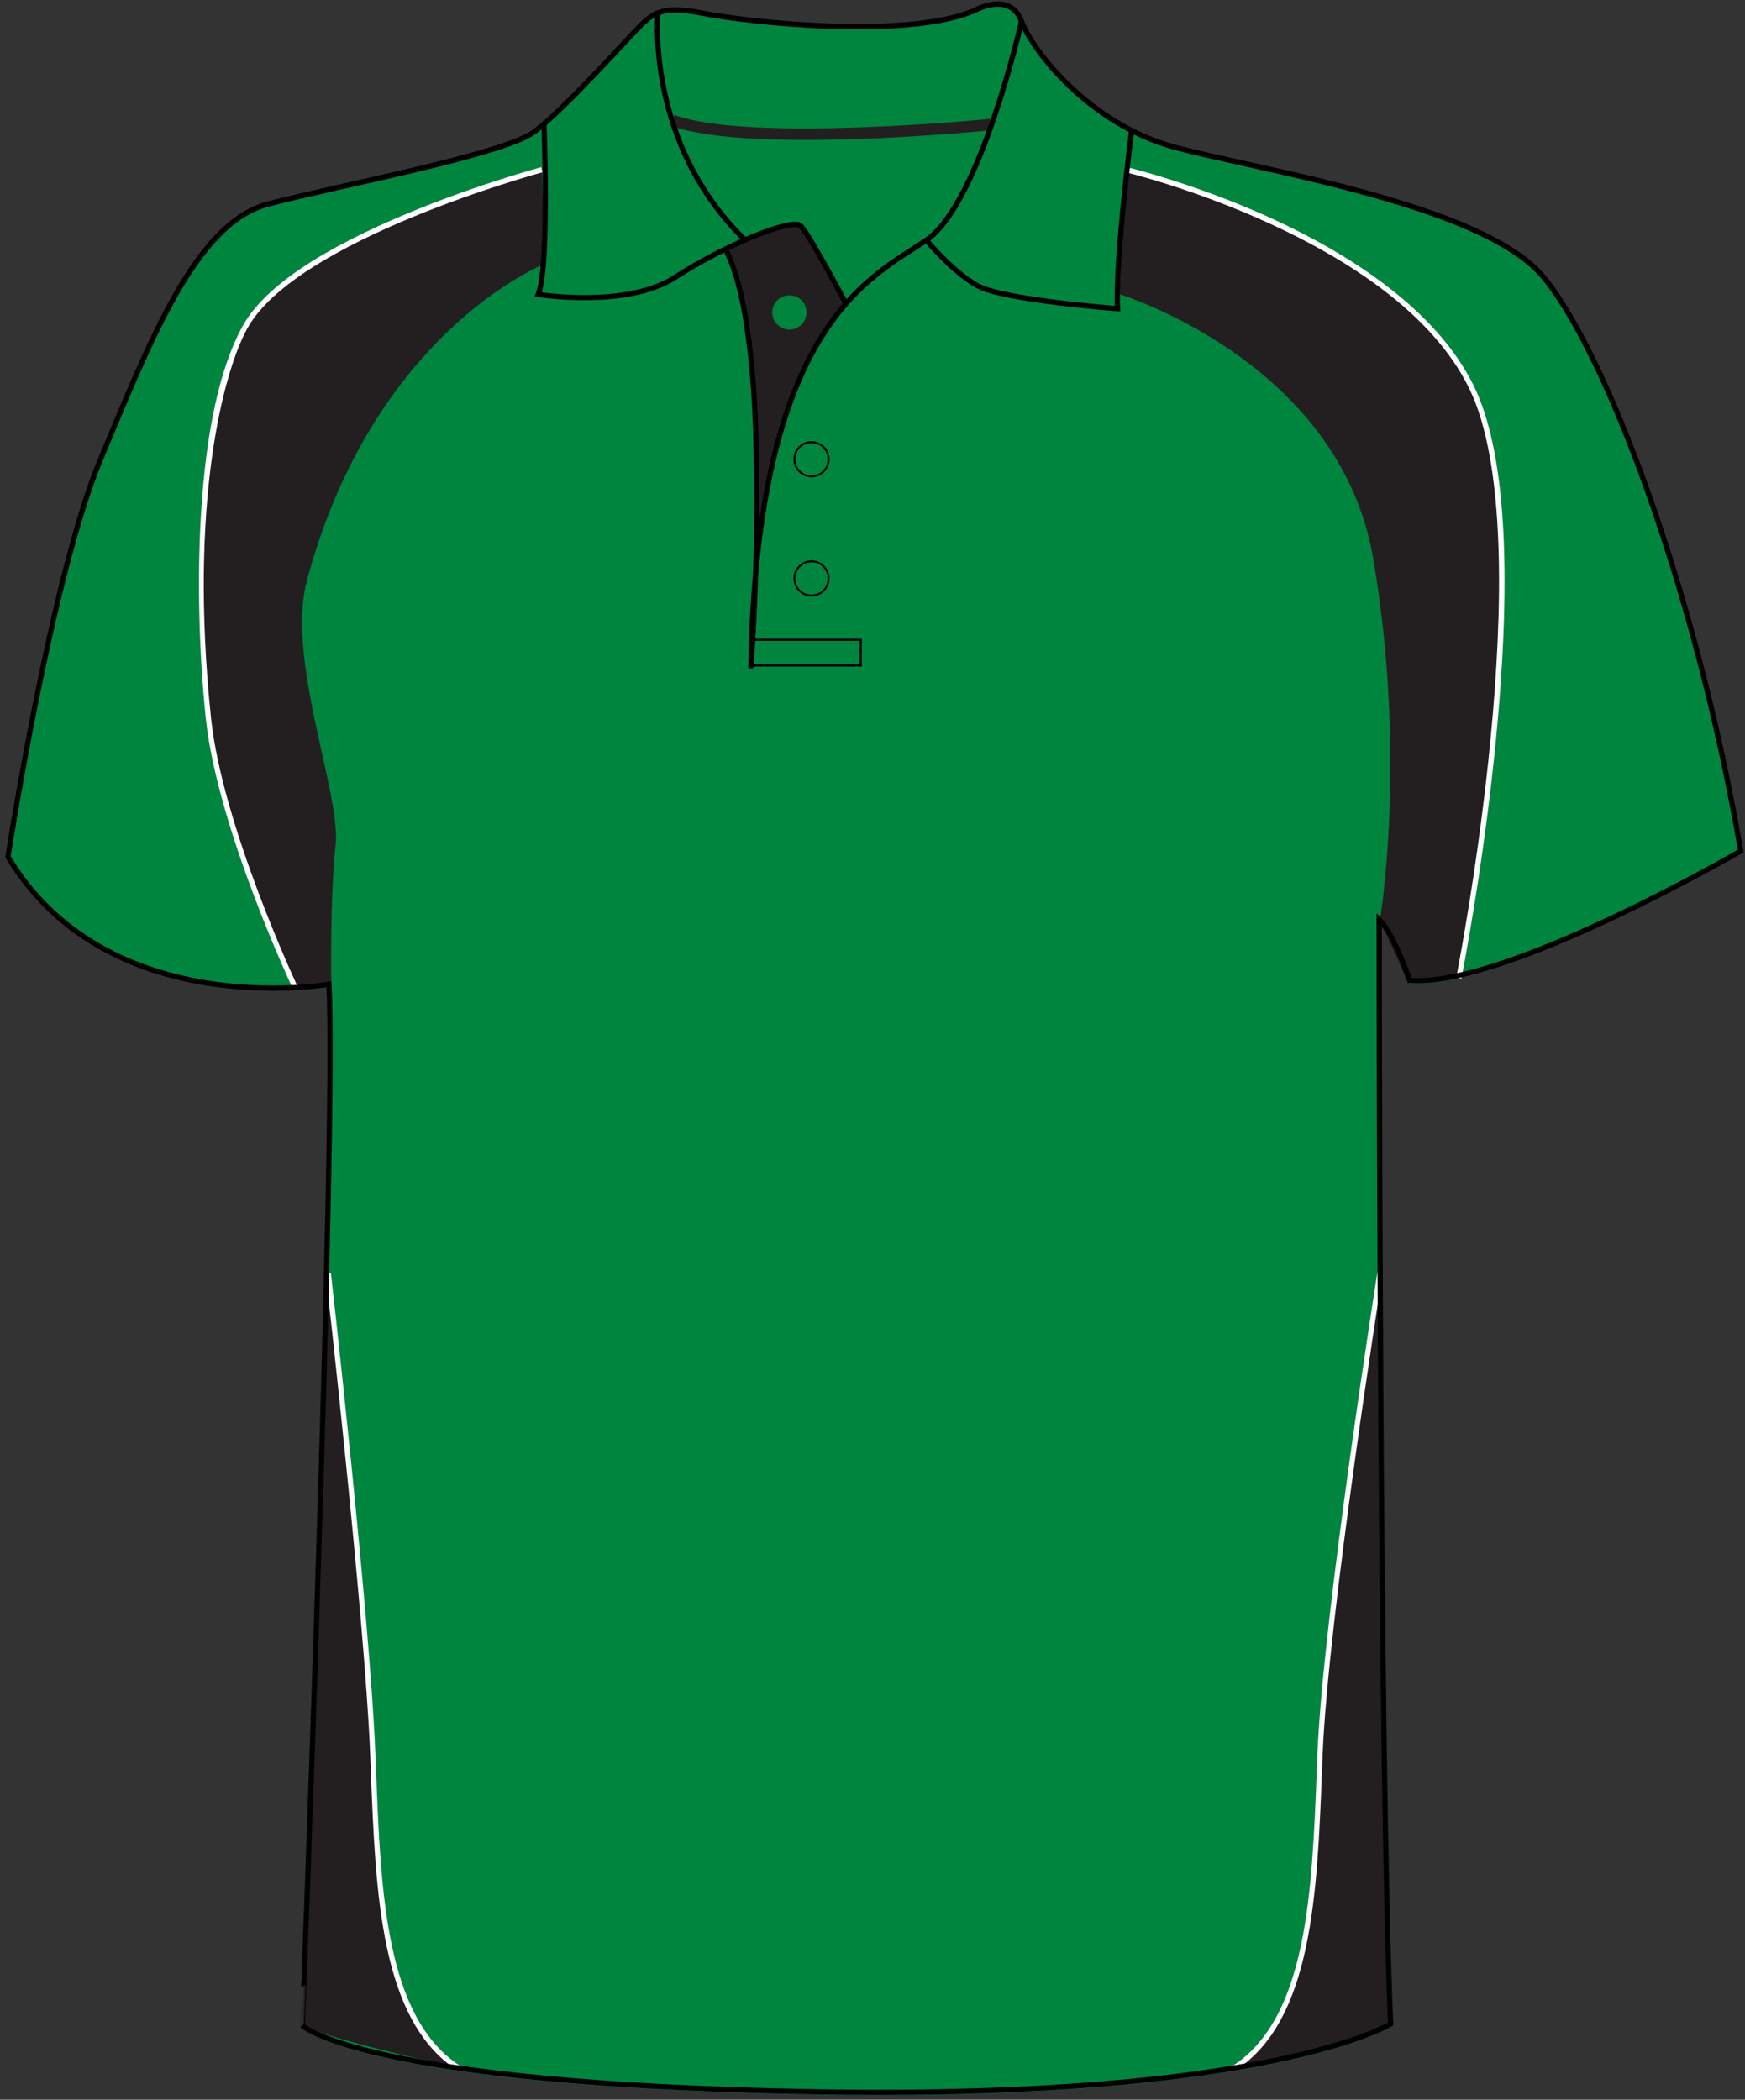 <svg xmlns="http://www.w3.org/2000/svg" xmlns:xlink="http://www.w3.org/1999/xlink" version="1.1" id="layer_1" x="0px" y="0px" width="667.699px" height="803.275px" viewbox="0 0 667.699 803.275" enable-background="new 0 0 667.699 803.275" xml:space="preserve" class="svg0" ><rect width="100%" height="100%" fill="#333333" stroke="none"/> <path id="primary" fill="#00853F" d="M125.866,377.624c0,0-90.705,9.76-122.818-48.789c0,0,16.53-107.006,35.457-152.144  c18.927-45.138,36.398-90.279,64.065-97.558c27.665-7.28,90.276-18.927,101.923-27.664c11.649-8.737,34.943-34.944,40.768-40.77  c5.825-5.825,10.196-7.284,24.754-4.37c14.56,2.913,77.172,10.195,103.379-1.456c0,0,13.106-7.282,17.474,4.366  c4.369,11.646,26.208,39.312,58.238,48.049c32.031,8.737,117.935,21.839,141.234,49.504  c23.301,27.666,58.246,117.942,75.716,219.864c0,0-90.274,52.415-126.675,49.502c0,0-5.827-17.469-11.653-23.294  c0,0,0,317.713,4.366,422.547c0,0-46.589,28.828-219.854,25.915c-173.272-2.914-196.567-25.336-196.567-25.336  S128.779,434.414,125.866,377.624z" class="primary"></path> <g id="secondary_1_" class="secondary"> 	<path fill="#231F20" d="M427.088,112.119c0,0,85.201,25.342,98.31,101.368c13.108,76.026,2.622,138.507,2.622,138.507   l10.486,23.594l19.662-1.312c0,0,18.352-98.309,17.04-165.16c-1.31-66.85-30.147-111.417-144.187-144.187L427.088,112.119z" class="secondary"></path> 	<path fill="#231F20" d="M208.857,100.764c0,0-65.521,25.326-91.366,121.062c-8.212,30.43,13.105,81.903,10.92,101.559   c-2.184,19.656-1.659,53.021-1.659,53.021l-13.813,1.367c0,0-28.839-61.167-33.208-103.113   c-4.369-41.944-5.243-114.477,13.983-149.429c19.225-34.954,113.598-60.297,113.598-60.297" class="secondary"></path> 	<path fill="#231F20" d="M125.605,487.005c0,0,14.913,130.981,17.04,184.166c1.966,49.154,2.622,100.275,32.771,119.938   c0,0-59.641-13.106-59.641-17.04C115.775,770.136,125.605,487.005,125.605,487.005z" class="secondary"></path> 	<path fill="#231F20" d="M528.019,487.005c0,0-20.806,130.981-22.937,184.166c-1.966,49.154-2.622,100.275-32.771,119.938   c0,0,59.643-13.106,59.643-17.04C531.953,770.136,528.019,487.005,528.019,487.005z" class="secondary"></path> 	<path fill="#231F20" d="M308.2,53.539c-20.541,0-40.427-1.31-51.688-5.48l1.519-4.096c28.673,10.619,119.866,1.605,120.785,1.511   l0.437,4.348C376.904,50.057,341.688,53.539,308.2,53.539z" class="secondary"></path> 	<path fill="#231F20" d="M304.311,85.9c-4.807,0-26.652,8.742-26.652,8.742s10.486,24.468,10.486,62.044s1.749,48.06,1.749,48.06   s8.301-61.605,33.207-88.26C323.098,116.486,309.116,85.9,304.311,85.9z M302.045,126.086c-3.616,0-6.548-2.933-6.548-6.55   c0-3.618,2.932-6.547,6.548-6.547c3.615,0,6.548,2.93,6.548,6.547C308.593,123.154,305.661,126.086,302.045,126.086z" class="secondary"></path> </g> <g id="tertiary_1_" class="tertiary"> 	<g class="tertiary"> 		<path fill="#FFFFFF" d="M559.147,374.474l-1.961-0.394c0.336-1.674,33.247-168.117,4.889-225.691    c-28.297-57.452-130.258-82.241-131.284-82.485l0.461-1.946c0.259,0.062,26.211,6.293,55.347,19.616    c26.957,12.326,62.244,33.423,77.271,63.932c12.043,24.451,14.906,70.093,8.509,135.66    C567.623,331.915,559.231,374.054,559.147,374.474z" class="tertiary"></path> 	</g> 	<g class="tertiary"> 		<path fill="#FFFFFF" d="M112.036,378.199c-0.072-0.153-7.316-15.563-14.997-35.9c-7.098-18.791-16.034-45.761-18.302-67.536    c-2.611-25.064-3.289-53.312-1.86-77.499c1.91-32.335,7.28-56.732,15.962-72.516c8.085-14.701,29.788-29.403,64.504-43.699    c25.758-10.607,49.474-17.019,49.711-17.082l0.519,1.932c-0.939,0.252-94.181,25.632-112.981,59.813    c-9.171,16.673-22.412,66.785-13.864,148.844c4.301,41.293,32.83,102.18,33.118,102.79L112.036,378.199z" class="tertiary"></path> 	</g> 	<g class="tertiary"> 		<path fill="#FFFFFF" d="M174.87,791.946c-29.28-19.096-31.158-67.526-32.974-114.361l-0.25-6.374    c-2.102-52.54-16.886-182.783-17.035-184.093l1.987-0.227c0.149,1.311,14.941,131.627,17.045,184.239l0.25,6.376    c1.796,46.328,3.654,94.233,32.068,112.764L174.87,791.946z" class="tertiary"></path> 	</g> 	<g class="tertiary"> 		<path fill="#FFFFFF" d="M472.857,791.946l-1.092-1.676c28.413-18.53,30.271-66.436,32.067-112.764l0.25-6.376    c2.108-52.635,22.74-182.973,22.948-184.283l1.975,0.314c-0.208,1.309-20.82,131.531-22.925,184.049l-0.25,6.374    C504.016,724.42,502.138,772.851,472.857,791.946z" class="tertiary"></path> 	</g> </g> <g id="outline"> 	<path fill="none" stroke="#000000" stroke-width="2px" stroke-miterlimit="10" d="M523.729,296.085"></path> 	<path fill="none" stroke="#000000" stroke-width="2px" stroke-miterlimit="10" d="M125.866,376.532   c0,0-84.807,14.785-122.818-48.789c0,0,16.53-107.006,35.457-152.144c18.927-45.138,36.398-90.277,64.065-97.558   c27.665-7.28,90.276-18.927,101.923-27.664c11.649-8.737,34.943-34.944,40.768-40.77c5.825-5.824,10.196-7.284,24.754-4.37   c14.56,2.913,77.172,10.196,103.379-1.454c0,0,13.106-7.281,17.474,4.366c4.369,11.647,26.208,39.312,58.238,48.049   c32.031,8.737,117.935,21.839,141.234,49.504c23.301,27.666,58.246,117.942,75.716,219.862c0,0-90.274,52.416-126.675,49.503   c0,0-5.827-17.47-11.653-23.294c0,0,0,317.712,4.366,422.547c0,0-46.589,28.827-219.854,25.914   c-173.272-2.914-196.567-25.333-196.567-25.333S128.779,433.323,125.866,376.532z"></path> 	<path fill="none" stroke="#000000" stroke-width="2px" stroke-miterlimit="10" d="M208.13,47.103c0,0,2.183,54.602-2.185,65.521   c0,0,33.854,5.46,52.418-6.553c18.564-12.012,44.773-22.932,48.048-19.656c3.274,3.275,17.123,29.417,17.123,29.417"></path> 	<path fill="none" stroke="#000000" stroke-width="2px" stroke-miterlimit="10" d="M251.812,4.514   c0,0-5.176,49.275,32.761,86.815"></path> 	<path fill="none" stroke="#000000" stroke-width="2px" stroke-miterlimit="10" d="M390.867,8.149   c0,0-15.658,69.529-36.405,83.726c-20.748,14.195-64.976,31.669-67.159,163.804c0,0,9.282-122.307-9.283-159.437"></path> 	<path fill="none" stroke="#000000" stroke-width="2px" stroke-miterlimit="10" d="M433.09,49.286c0,0-6.555,51.326-5.461,68.798   c0,0-43.682-3.276-53.511-8.736c-9.827-5.46-19.656-17.473-19.656-17.473"></path> 	<path fill="none" stroke="#000000" stroke-width="2px" stroke-miterlimit="10" d="M278.02,96.244"></path> 	<polyline fill="none" stroke="#000000" stroke-width="0.829" stroke-miterlimit="10" points="287.276,254.588 329.346,254.588    329.346,244.759 287.848,244.759  "></polyline> 	<circle fill="none" stroke="#000000" stroke-width="0.736" stroke-miterlimit="10" cx="310.508" cy="221.286" r="6.548"></circle> 	<circle fill="none" stroke="#000000" stroke-width="0.736" stroke-miterlimit="10" cx="310.508" cy="175.684" r="6.548"></circle> </g> </svg>